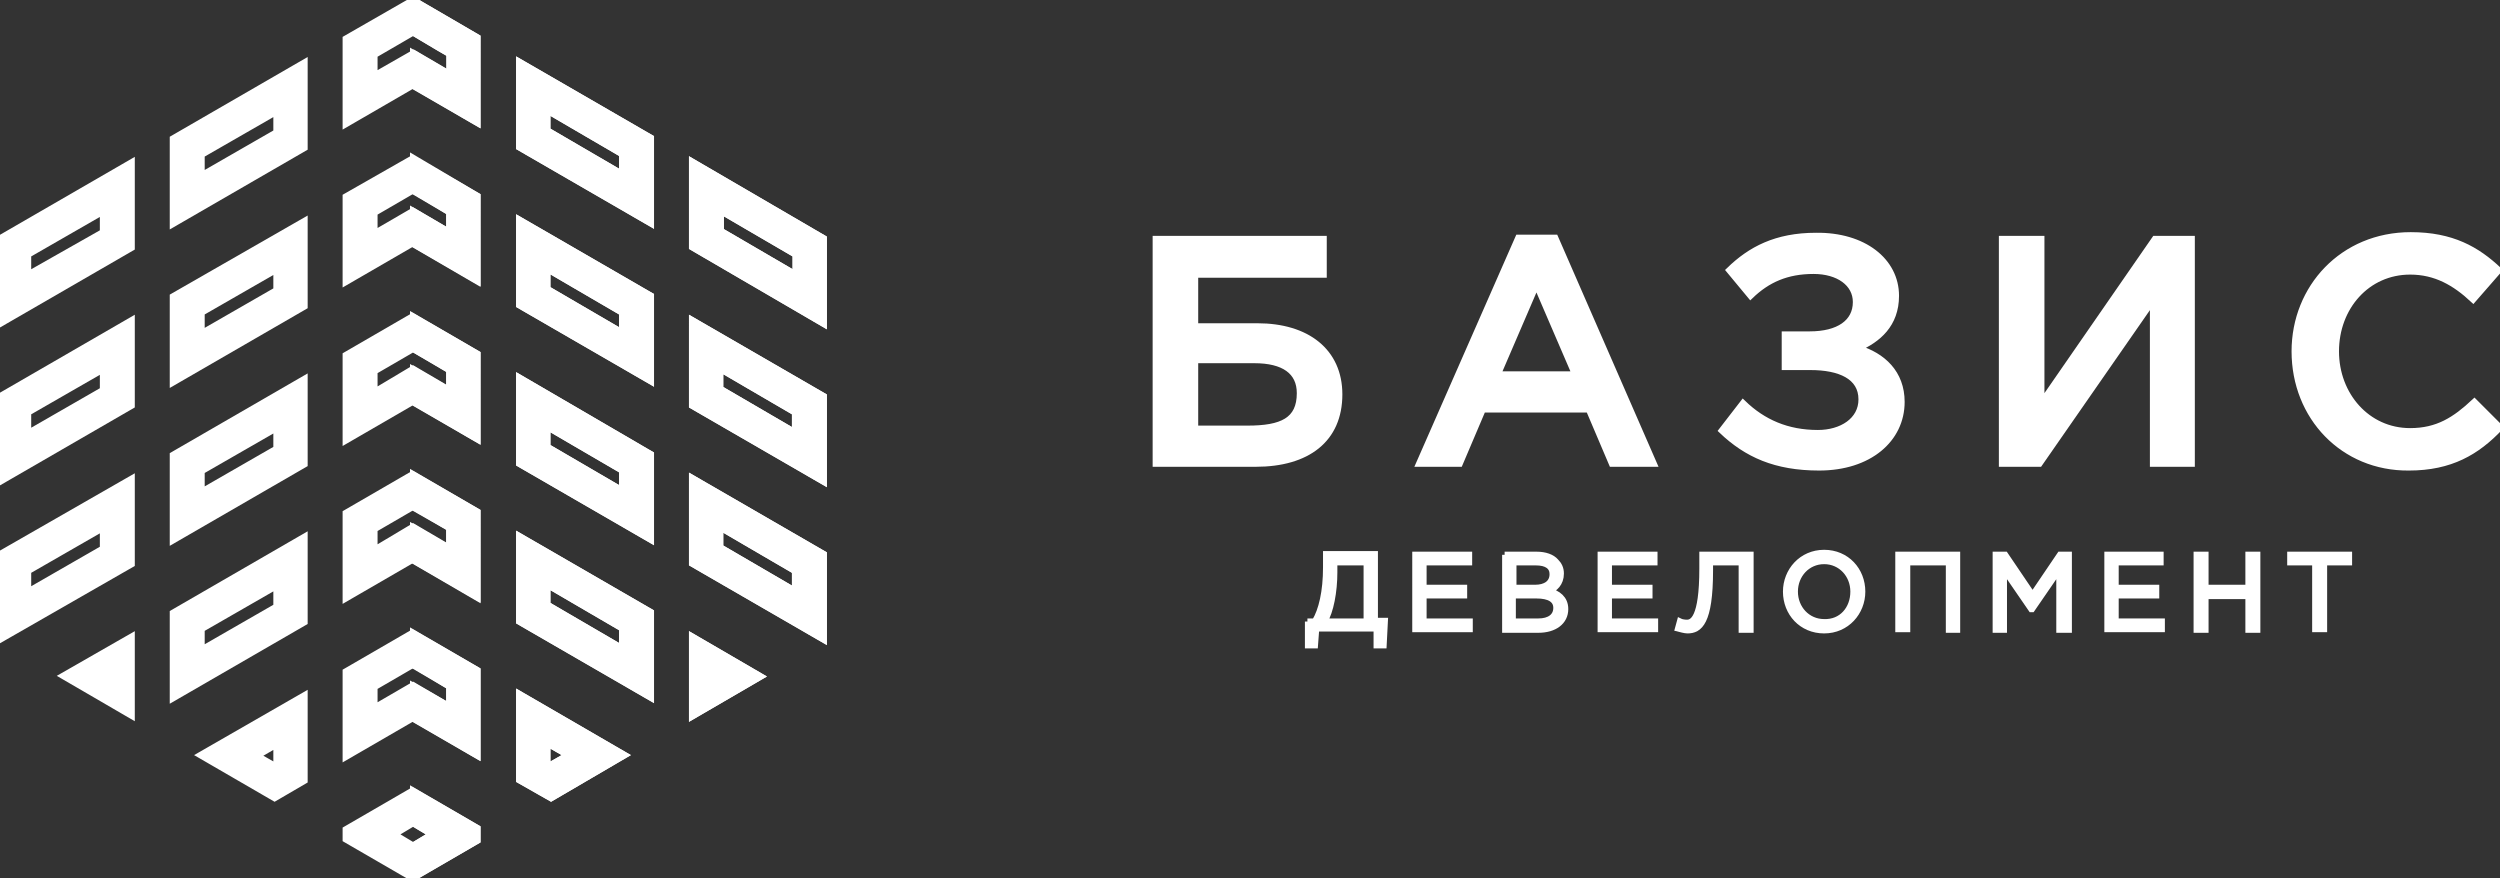 <?xml version="1.0" encoding="UTF-8"?> <svg xmlns="http://www.w3.org/2000/svg" xmlns:xlink="http://www.w3.org/1999/xlink" version="1.1" id="Layer_12" x="0px" y="0px" viewBox="0 0 400.6 140.7" style="enable-background:new 0 0 400.6 140.7;" xml:space="preserve"><rect x="0" y="0" width="400.6" height="140.7" fill="#333333" stroke="none"/> <style type="text/css"> .st0{fill:#FFFFFF;stroke:#FFFFFF;stroke-miterlimit:10;} </style> <g> <g> <g> <g> <path class="st0" d="M209.5,99.6h1.2c1.1-1.8,1.8-4.8,1.8-8.7v-2.1h7.8v10.7h1.6l-0.2,3.9h-1.1v-2.7h-9.7l-0.2,2.7h-1.1V99.6z M219,99.6v-9.5h-5.2v1.6c0,3.1-0.6,6.3-1.6,7.9H219z"></path> <path class="st0" d="M226.8,88.9h8.6v1.2h-7.3v4.1h6.5v1.2h-6.5v4.2h7.4v1.2h-8.7V88.9z"></path> <path class="st0" d="M241.1,88.9h5.1c1.4,0,2.5,0.4,3.1,1.1c0.5,0.5,0.8,1.1,0.8,1.9c0,1.6-1,2.4-1.9,2.8 c1.4,0.4,2.6,1.2,2.6,2.9c0,2-1.7,3.3-4.3,3.3h-5.3V88.9z M246,94.2c1.6,0,2.8-0.7,2.8-2.2c0-1.2-0.9-1.9-2.7-1.9h-3.6v4.1H246z M246.5,99.6c1.8,0,2.9-0.8,2.9-2.2c0-1.3-1.1-2-3.2-2h-3.8v4.2H246.5z"></path> <path class="st0" d="M256.4,88.9h8.7v1.2h-7.3v4.1h6.5v1.2h-6.5v4.2h7.4v1.2h-8.7V88.9z"></path> <path class="st0" d="M268.9,100.7l0.3-1.1c0.2,0.1,0.7,0.2,1.1,0.2c0.9,0,2.5-0.6,2.5-8.7v-2.2h7.7v12h-1.4V90.1h-5.1v1.3 c0,8.4-1.7,9.6-3.6,9.6C270,101,269.3,100.8,268.9,100.7z"></path> <path class="st0" d="M286.2,94.8c0-3.3,2.5-6.2,6.1-6.2c3.6,0,6.1,2.8,6.1,6.2c0,3.3-2.5,6.2-6.1,6.2 C288.7,101,286.2,98.2,286.2,94.8z M297,94.8c0-2.7-2-4.9-4.7-4.9c-2.7,0-4.7,2.2-4.7,4.9c0,2.7,2,4.9,4.7,4.9 C295.1,99.8,297,97.6,297,94.8z"></path> <path class="st0" d="M304.2,88.9h9.4v12h-1.3V90.1h-6.7v10.7h-1.4V88.9z"></path> <path class="st0" d="M319.9,88.9h1.4l4.4,6.5l4.4-6.5h1.4v12H330v-9.7l-4.4,6.4h-0.1l-4.4-6.4v9.7h-1.3V88.9z"></path> <path class="st0" d="M337.6,88.9h8.6v1.2H339v4.1h6.5v1.2H339v4.2h7.4v1.2h-8.7V88.9z"></path> <path class="st0" d="M352,88.9h1.4v5.3h6.9v-5.3h1.4v12h-1.4v-5.4h-6.9v5.4H352V88.9z"></path> <path class="st0" d="M371,90.1h-4v-1.2h9.4v1.2h-4v10.7H371V90.1z"></path> </g> <g> <path class="st0" d="M185.3,38.3h26.8v5.7h-20.6v8.3h10c7.9,0,13.1,4,13.1,10.9c0,7.2-5.1,11.1-13.4,11.1h-16V38.3z M199.9,68.7 c5.5,0,8.4-1.3,8.4-5.7c0-3.5-2.6-5.3-7.3-5.3h-9.5v11H199.9z"></path> <path class="st0" d="M243.3,38.1h5.9L265,74.3h-6.7l-3.7-8.7h-17l-3.7,8.7h-6.5L243.3,38.1z M252.4,60l-6.2-14.4L240,60H252.4z"></path> <path class="st0" d="M303.8,47.4c0,4.6-2.9,7-6.1,8.4c4,1.2,7,4,7,8.6c0,6-5.2,10.5-13.2,10.5c-7,0-11.6-2.1-15.6-5.9l3.4-4.4 c3.2,3.1,7.1,4.8,12,4.8c3.8,0,7-2,7-5.4c0-3.7-3.5-5.2-8.2-5.2h-4.1v-5.2h4c4.6,0,7.4-1.9,7.4-5.2c0-3-2.8-5-6.8-5 c-4.3,0-7.4,1.4-10.1,4l-3.4-4.1c3.4-3.3,7.5-5.5,13.9-5.5C298.6,37.7,303.8,41.8,303.8,47.4z"></path> <path class="st0" d="M320.9,38.3h6.2v26.3l18.2-26.3h5.9v36H345V48.1l-18.2,26.2h-6V38.3z"></path> <path class="st0" d="M367.7,56.3c0-10.2,7.7-18.6,18.6-18.6c6.6,0,10.6,2.3,14.1,5.6l-4.1,4.7c-2.9-2.7-6-4.5-10.1-4.5 c-6.9,0-11.9,5.7-11.9,12.8c0,7,5,12.8,11.9,12.8c4.4,0,7.2-1.8,10.3-4.7l4.1,4.1c-3.7,3.9-7.9,6.4-14.6,6.4 C375.5,75,367.7,66.8,367.7,56.3z"></path> </g> </g> </g> <g> <g> <path class="st0" d="M0,102.5L0,102.5l21.1-12.1V76.7L0,88.8V102.5z M4.5,91.5l12-6.9v3.3l-12,6.9V91.5z"></path> <path class="st0" d="M0,77.2l21.1-12.2V51.3L0,63.5V77.2z M4.5,66.1l12-6.9v3.3l-12,6.9V66.1z"></path> <path class="st0" d="M21.1,114.7V102l-11,6.3L21.1,114.7z M17.7,108.8l-0.8-0.4l0.8-0.4V108.8z"></path> <path class="st0" d="M0,51.9l21.1-12.2V26L0,38.2V51.9z M4.5,40.8l12-6.9v3.3L4.5,44V40.8z"></path> <path class="st0" d="M27.7,86.6l21.1-12.2V60.7L27.7,72.9V86.6z M32.3,75.5l12-6.9v3.3l-12,6.9V75.5z"></path> <path class="st0" d="M27.7,35.9l21.1-12.2V10L27.7,22.2V35.9z M32.3,24.8l12-6.9v3.3l-12,6.9V24.8z"></path> <path class="st0" d="M27.7,61.3l21.1-12.2V35.4L27.7,47.5V61.3z M32.3,50.1l12-6.9v3.3l-12,6.9V50.1z"></path> <path class="st0" d="M44,127.9l4.8-2.8v-13.7L32.1,121L44,127.9z M44.3,122.5l-0.3,0.2l-2.8-1.6l3.1-1.8V122.5z"></path> <path class="st0" d="M27.7,111.9l21.1-12.2V86L27.7,98.2V111.9z M32.3,100.8l12-6.9v3.3l-12,6.9V100.8z"></path> <path class="st0" d="M55.4,31.5v13.7l10.7-6.2l10.4,6V31.4l-10.4-6L55.4,31.5z M72,34v3.2l-5.8-3.4l0,0L60,37.4v-3.3l6.2-3.6l0,0 L72,34z"></path> <path class="st0" d="M55.4,132.9v1.6l10.7,6.2l10.4-6v-2l-10.4-6L55.4,132.9z M69.2,133.7l-3,1.8l0,0l-3-1.8l3-1.8l0,0 L69.2,133.7z"></path> <path class="st0" d="M55.4,6.2v13.7l10.7-6.2l10.4,6V6L66.2,0L55.4,6.2z M70.4,7.7l1.7,1v3.2l-5.8-3.4l0,0L60,12.1V8.8l6.2-3.6 l0,0L70.4,7.7z"></path> <path class="st0" d="M55.4,107.6v13.7l10.7-6.2l10.4,6v-13.7l-10.4-6L55.4,107.6z M72,110v3.2l-5.8-3.4l0,0l-6.2,3.6v-3.3 l6.2-3.6l0,0L72,110z"></path> <path class="st0" d="M55.4,82.2v13.7l10.7-6.2l10.4,6V82l-10.4-6L55.4,82.2z M72,84.6v3.2l-5.8-3.4l0,0L60,88.1v-3.3l6.2-3.6l0,0 L72,84.6z"></path> <path class="st0" d="M55.4,56.9v13.7l10.7-6.2l10.4,6V56.7l-10.4-6L55.4,56.9z M72,59.3v3.2l-5.8-3.4l0,0L60,62.8v-3.3l6.2-3.6 l0,0L72,59.3z"></path> <path class="st0" d="M83.2,74.3l21.1,12.2V72.8L83.2,60.5V74.3z M87.7,68.4l12,7v3.2l-12-7V68.4z"></path> <path class="st0" d="M83.2,99.6l21.1,12.2V98.1L83.2,85.9V99.6z M87.7,93.7l12,7v3.2l-12-7V93.7z"></path> <path class="st0" d="M83.2,48.9l21.1,12.2V47.4L83.2,35.2V48.9z M87.7,43.1l12,7v3.2l-12-7V43.1z"></path> <path class="st0" d="M83.2,125l5.1,2.9l11.8-6.9l-16.9-9.8V125z M87.7,119.1L91,121l-2.8,1.6l-0.5-0.3V119.1z"></path> <path class="st0" d="M83.2,23.6l21.1,12.2V22.1L83.2,9.9V23.6z M87.7,17.7l12,7v3.2l-12-7V17.7z"></path> <path class="st0" d="M110.9,65L132,77.2V63.5l-21.1-12.2V65z M115.4,59.1l12,7v3.2l-12-7V59.1z"></path> <path class="st0" d="M110.9,90.3l21.1,12.2l0,0V88.8l-21.1-12.2V90.3z M115.4,84.5l12,7v3.2l-12-7V84.5z"></path> <path class="st0" d="M110.9,114.8l11-6.4l-11-6.4V114.8z M114.3,107.9l0.9,0.5l-0.9,0.5V107.9z"></path> <path class="st0" d="M110.9,25.9v13.7L132,51.9V38.2L110.9,25.9z M127.5,44l-12-7v-3.2l12,7V44z"></path> </g> <g> <g> <polygon class="st0" points="66.2,30.6 72,34 72,37.2 66.2,33.8 66.2,33.8 66.2,39.1 76.5,45.1 76.5,31.4 66.2,25.3 "></polygon> <polygon class="st0" points="66.2,131.9 69.2,133.7 66.2,135.5 66.2,140.7 76.5,134.7 76.5,132.7 66.2,126.7 "></polygon> <polygon class="st0" points="66.2,5.2 70.4,7.7 72,8.6 72,11.9 66.2,8.5 66.2,8.5 66.2,13.7 76.5,19.7 76.5,6 66.2,0 "></polygon> <polygon class="st0" points="66.2,106.6 72,110 72,113.2 66.2,109.9 66.2,109.9 66.2,115.1 76.5,121.1 76.5,107.4 66.2,101.4 "></polygon> <polygon class="st0" points="66.2,81.3 72,84.6 72,87.9 66.2,84.5 66.2,84.5 66.2,89.8 76.5,95.8 76.5,82 66.2,76 "></polygon> <polygon class="st0" points="66.2,55.9 72,59.3 72,62.6 66.2,59.2 66.2,59.2 66.2,64.4 76.5,70.4 76.5,56.7 66.2,50.7 "></polygon> <path class="st0" d="M83.2,74.3l21.1,12.2V72.8L83.2,60.5V74.3z M87.7,68.4l12,7v3.2l-12-7V68.4z"></path> <path class="st0" d="M83.2,99.6l21.1,12.2V98.1L83.2,85.9V99.6z M87.7,93.7l12,7v3.2l-12-7V93.7z"></path> <path class="st0" d="M83.2,48.9l21.1,12.2V47.4L83.2,35.2V48.9z M87.7,43.1l12,7v3.2l-12-7V43.1z"></path> <path class="st0" d="M83.2,125l5.1,2.9l11.8-6.9l-16.9-9.8V125z M87.7,119.1L91,121l-2.8,1.6l-0.5-0.3V119.1z"></path> <path class="st0" d="M83.2,23.6l21.1,12.2V22.1L83.2,9.9V23.6z M87.7,17.7l12,7v3.2l-12-7V17.7z"></path> <path class="st0" d="M110.9,65L132,77.2V63.5l-21.1-12.2V65z M115.4,59.1l12,7v3.2l-12-7V59.1z"></path> <path class="st0" d="M110.9,90.3l21.1,12.2l0,0V88.8l-21.1-12.2V90.3z M115.4,84.5l12,7v3.2l-12-7V84.5z"></path> <path class="st0" d="M110.9,114.8l11-6.4l-11-6.4V114.8z M114.3,107.9l0.9,0.5l-0.9,0.5V107.9z"></path> <path class="st0" d="M110.9,25.9v13.7L132,51.9V38.2L110.9,25.9z M127.5,44l-12-7v-3.2l12,7V44z"></path> </g> </g> </g> </g> </svg> 